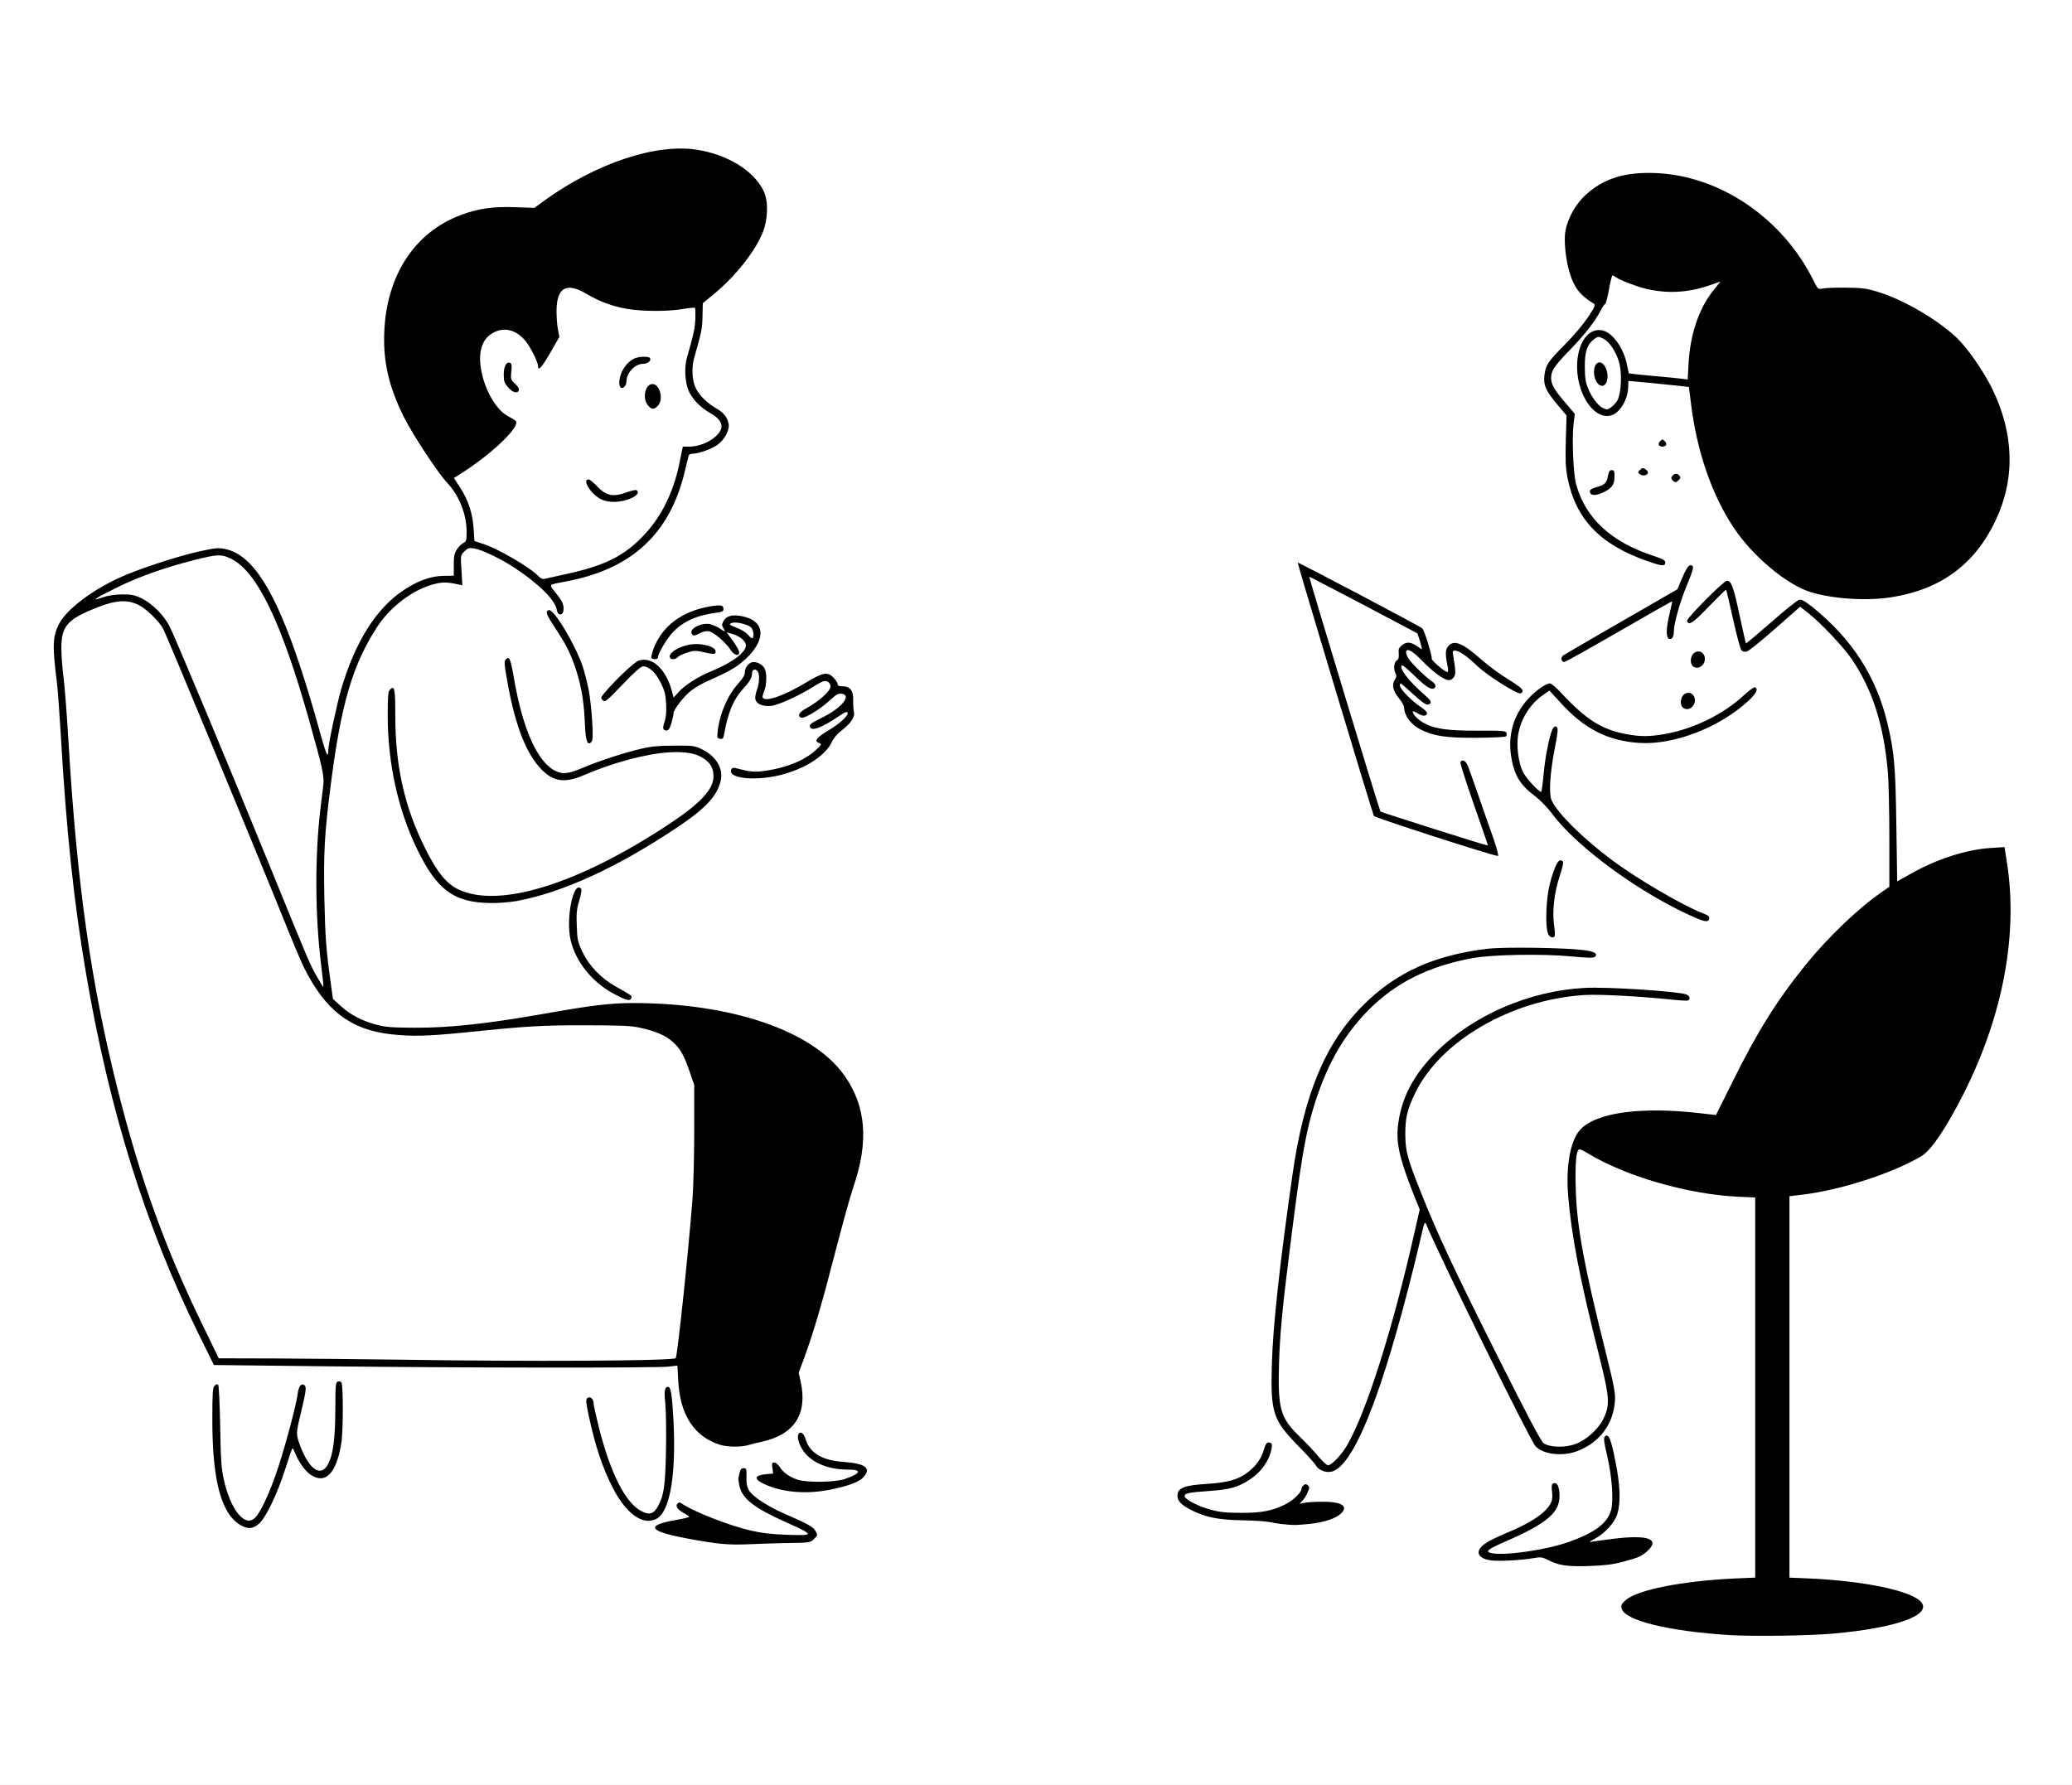 <?xml version="1.0" encoding="utf-8"?>
<!DOCTYPE svg PUBLIC "-//W3C//DTD SVG 1.0//EN" "http://www.w3.org/TR/2001/REC-SVG-20010904/DTD/svg10.dtd">
<svg version="1.0" xmlns="http://www.w3.org/2000/svg" width="1452px" height="1251px" viewBox="0 0 1452 1251" preserveAspectRatio="xMidYMid meet">
 <rect x="0" y="0" width="1452" height="1251" fill="#808080" stroke="none"/>
 <g fill="#000000">
  <path d="M1217 1149.4 c-35.5 -2 -61.6 -6.2 -74.7 -11.9 -7.5 -3.4 -9.3 -5.5 -9.3 -11.4 0 -4.5 0.4 -5.2 3.6 -7.9 8.6 -7.1 40.1 -13.2 76.2 -14.9 l14.2 -0.6 0 -130.2 0 -130.2 -12.7 -0.6 c-30.4 -1.5 -64.6 -10.4 -92.8 -24.2 -7.1 -3.5 -13.2 -6.1 -13.5 -5.8 -0.3 0.2 -0.5 8.4 -0.4 18.1 0 14.4 0.5 20.6 2.7 33.7 3.8 22.2 8.6 44 17.3 78.7 8.7 34.8 9.2 40.6 4.9 53.5 -1.8 5.1 -2.2 7.9 -1.6 8.7 0.6 0.7 2.4 7.9 4.1 16.2 4.9 24.4 4.1 42.4 -2.4 50.9 l-2.6 3.4 11.2 -0.5 c8.2 -0.4 12.4 -0.2 15.3 0.8 3.9 1.3 4 1.5 4.3 6.2 0.3 4.2 -0.1 5.3 -2.5 7.8 -3.9 4.1 -6.6 5.4 -18.5 8.5 -9.5 2.5 -11.8 2.8 -29.3 2.8 -18.5 0 -19.2 -0.1 -25.5 -2.7 -6.4 -2.7 -6.9 -2.7 -15.5 -1.7 -4.9 0.6 -13.9 0.9 -20 0.8 -14.2 -0.5 -16.5 -1.7 -16.5 -8.7 0 -7.3 2.7 -9.6 19.7 -16.7 13.7 -5.8 23 -11.3 27.6 -16.5 4.1 -4.4 4 -4.3 3.7 -11.9 -0.2 -5.9 0.6 -7.1 5.5 -7.1 5.3 0 6 1.1 6.4 10.4 0.7 17.1 -3.5 21 -40.9 38.4 -2.1 1 -1.3 1.1 4.5 0.6 25.3 -2.1 53.8 -12.1 61.9 -21.5 6.9 -8.1 7.2 -17.4 1.5 -42.1 l-2 -8.7 -4.6 2.9 c-7.1 4.5 -13.8 6.4 -23.3 6.4 -9.4 0.1 -16.2 -1.9 -19.7 -5.7 -2.4 -2.6 -54.6 -106.3 -66.1 -131.4 l-7.9 -17.3 -5.3 21.8 c-13.2 54.6 -29.5 104.6 -40.7 125.2 -8.2 15.2 -13.8 20 -23 20 -4.9 0 -11.3 -2.9 -11.3 -5 0 -0.6 -5.4 -6.7 -12 -13.5 -18.4 -18.9 -19.6 -22.7 -18.7 -60.9 0.7 -29.2 4.9 -68.8 14.3 -134.4 8.1 -57.2 23 -93 49.8 -119.8 22.9 -22.9 50.1 -35.2 87.6 -39.5 11.3 -1.3 60.6 -0.6 73.4 1 7.4 0.9 8.6 1.9 8.6 6.7 0 5.6 -0.9 5.8 -22.7 3.9 -63.7 -5.6 -106.1 5.9 -137.3 37.4 -18.3 18.5 -30.5 40.6 -39.5 71.6 -5 17.3 -8.3 37.2 -15.5 94.8 -9.2 72.3 -10.1 99.5 -4 113.5 1.2 2.5 5.5 7.8 10.8 13 4.8 4.8 10.6 11 12.9 13.7 l4.1 5 3.2 -3 c13.9 -13.2 36.2 -78.4 54.4 -159.4 l2.6 -11.4 -5.5 -14.2 c-6.7 -17.5 -8.3 -23.3 -9.1 -34.4 -1.2 -16.2 3.1 -33.2 12.3 -48 6.3 -10.2 22.2 -26 34.3 -34 18.6 -12.4 41.3 -21.8 62.8 -26.2 17.9 -3.6 45.9 -3.5 85.7 0.2 14.8 1.4 15.5 1.7 15.5 7.4 0 5.8 -0.7 6 -19 4.1 -23.7 -2.5 -49 -3.8 -57.5 -3.1 -41.5 3.5 -83.3 24.2 -105.7 52.3 -6.2 7.9 -13.9 22.6 -15.7 30.4 -1.6 6.6 -1.4 17.3 0.4 24.3 2.1 8.1 14.7 39.4 25.3 62.9 14.7 32.6 66.9 135.9 69.8 138 6.4 4.7 18.3 2.1 27.4 -6.1 6.1 -5.5 9.5 -11.1 11 -17.9 1 -4.7 0.7 -6.7 -4.9 -29 -14.8 -59.2 -21.1 -92.7 -22.6 -120.9 -1.2 -21.5 2.4 -39.3 9.4 -46.3 8.4 -8.5 27.9 -13.2 54.6 -13.2 10.6 0 30.5 1.4 37.2 2.5 l3.2 0.6 9.9 -20.3 c11.7 -24 19.2 -37.4 31.7 -56.3 20.9 -31.3 45.8 -58.5 70.2 -76.3 l9.2 -6.7 0 -31 c0.1 -17 -0.4 -36.4 -0.9 -43 -2.9 -33.2 -10.5 -57.3 -25.3 -79.5 -4.6 -7 -30.5 -34 -32.5 -34 -0.5 0 -5.4 3.9 -10.8 8.7 -24.3 21.3 -23 20.3 -28.3 20.3 -2.9 0 -5.3 -0.6 -6 -1.4 -0.6 -0.8 -2.9 -9.4 -5.1 -19.1 -2.1 -9.7 -4.1 -17.9 -4.3 -18.1 -0.2 -0.3 -4.5 3.8 -9.5 9.1 l-9.1 9.6 -4.8 -0.3 c-4.8 -0.3 -4.8 -0.3 -5.3 -4.3 -0.5 -3.8 -0.6 -3.6 -1.9 3.5 -2.3 13.4 -1.6 12.1 -6.9 11.8 l-4.7 -0.3 0.1 -10.6 0.1 -10.7 -11.6 6.8 c-53.2 30.8 -53.8 31.1 -58.3 30.8 l-4.3 -0.3 0 -4.9 0 -4.9 40.4 -23.2 40.3 -23.3 3.7 -8.4 3.7 -8.3 4.9 0 5 0 -0.1 5 c0 3.6 -1.4 8.2 -4.7 16 -7.5 17.9 -7.4 17.9 7.4 2.9 l13.3 -13.4 4.8 0 c3.8 0 5 0.4 6.2 2.3 0.8 1.2 3.1 10.1 5.1 19.7 2.1 9.6 3.8 17.6 4 17.8 0.1 0.1 6.9 -5.7 15.1 -12.8 8.4 -7.4 16.1 -13.4 17.6 -13.7 2.5 -0.5 2.1 -0.9 -5.4 -5.4 -11.4 -6.8 -17.6 -11.9 -26.8 -21.6 -23.5 -24.8 -38.9 -61.7 -44.1 -105.3 -0.7 -5.8 -1.3 -10.6 -1.4 -10.8 -0.2 -0.3 -30.2 -3.2 -33.6 -3.2 -2.4 0 -2.7 0.4 -3.1 5 -0.6 5.9 -4.3 13.5 -7.9 16.2 -6 4.5 -16.1 3.5 -22.3 -2.2 -7.4 -6.9 -11.6 -18.5 -11.6 -32.4 l0 -8 -4.5 4.4 c-2.4 2.4 -5.1 5.8 -6 7.7 -1.4 3 -1.4 3.5 0.1 6.5 0.9 1.8 4.8 6.9 8.6 11.3 6.8 7.8 6.9 8.1 6.4 12.5 -2.4 19.5 -1.7 35.9 2.1 48 1.5 5.1 1.7 5.3 2.2 2.6 0.5 -2.4 1.4 -3.1 5.2 -4.2 5.5 -1.6 7 -3.2 7.8 -8.2 0.6 -3.7 0.6 -3.7 5.6 -3.7 l5 0 0 7.6 c0 6.3 -0.4 8.1 -2 9.9 -3 3.4 -9.4 6 -14.8 6 l-4.8 0 2.2 3.9 c7.7 13.7 27.6 27.3 49.3 33.6 l5.6 1.6 0 5 c0 4.4 -0.2 4.9 -2.7 5.5 -3.1 0.8 -8.3 -0.4 -20.3 -4.9 -23.7 -9 -39.6 -23.1 -47.4 -42.3 -4.3 -10.5 -5.7 -21.1 -5.5 -40.8 l0.2 -17.9 -6.3 -7.6 c-3.5 -4.2 -7 -9.2 -7.8 -11.1 -1.9 -4.5 -1.2 -18.2 1.1 -22.7 0.9 -1.7 6.3 -7.8 12 -13.5 9.2 -9.1 18.8 -21.2 18.7 -23.5 -0.1 -0.4 -1.5 -1.7 -3.3 -2.8 -7.7 -4.8 -13.1 -17.7 -14.9 -35.6 -1.3 -13.2 -0.2 -20.6 4.7 -30.6 6.5 -13.1 20.5 -23 37.9 -26.8 11.7 -2.6 36.6 -1.7 49.6 1.8 30.2 8.1 56.3 26.1 75.4 52 5.6 7.6 11.4 17.2 13.4 22.2 l1.2 3 16.8 0.1 c15.2 0 17.5 0.3 25.7 2.7 17.9 5.4 42.3 19.6 55.8 32.5 12.9 12.3 28.3 38.9 33.2 57.2 3.3 12.3 4.6 28.6 3.5 41.9 -2.4 27.7 -16.3 54.3 -36.3 69.5 -13.7 10.3 -27.5 16.1 -45.7 19.1 -15.9 2.5 -47.3 1.4 -58.5 -2.1 -1 -0.4 1 1.7 4.5 4.6 26.3 21.7 42.9 47.7 50.5 79.3 4.9 20.3 5.7 28.9 6.2 69.5 0.3 21.1 0.8 38.2 1.2 38 0.3 -0.2 5.3 -2.7 11.1 -5.5 18.8 -9.4 37.8 -14.3 55 -14.3 l8.7 0 1.8 10.7 c2.3 14.6 3.1 43.8 1.6 59.9 -3.5 37 -13.7 71.4 -31.8 107.4 -12.2 24.3 -23 40.3 -29.8 44.3 -20.3 12 -55.7 23.5 -82.7 26.9 l-9.8 1.2 0 130.6 0 130.7 14.3 0.6 c37.8 1.8 69.2 8.2 77.4 15.9 3.1 2.9 3.2 10.9 0.3 13.8 -6.4 6.4 -29.3 12.1 -61 15 -12 1.1 -59.8 2 -71 1.4z m-86.4 -872.1 c1.4 -2.8 1.9 -6 1.9 -11.8 0 -7.1 -0.4 -8.9 -3.3 -14.7 -1.8 -3.7 -4.5 -7.7 -6 -8.8 l-2.7 -2.2 -2.6 3 c-2.8 3.1 -5.5 12.6 -4.6 16 0.3 1 0.5 0.6 0.6 -1.1 0.2 -5.3 1.7 -6.7 7.1 -6.7 6.8 0 8.5 2.6 8.5 12.8 0 8.6 -1.5 10.6 -7.7 10 -2.1 -0.2 -3.8 0 -3.8 0.4 0 0.4 1.6 2.6 3.6 4.8 4.2 4.6 6 4.3 9 -1.7z m49.8 -26.2 c0.8 -13.6 4.4 -28.1 9.4 -38.2 l3.8 -7.6 -4.1 1 c-2.2 0.6 -10.3 1.1 -18 1 -14.6 0 -22.3 -1.4 -34.2 -6.1 -5.9 -2.4 -5.5 -2.8 -7.3 7.6 -0.7 3.9 -1.7 7.2 -2.1 7.2 -0.7 0 -4.1 5.7 -6.7 11.1 -0.1 0.4 1.6 0.9 3.8 1.3 7.9 1.2 15.9 12.2 18.3 24.8 0.7 4.1 1.5 5.8 2.6 5.9 0.9 0 7.2 0.6 14.1 1.3 6.9 0.8 14.1 1.4 16.1 1.5 l3.6 0.1 0.7 -10.9z"/>
  <path d="M501 1084.9 c-12.5 -1.5 -34.5 -5.8 -39.7 -7.7 -4.2 -1.5 -4.8 -2.1 -5.1 -5 -0.3 -3 -0.6 -3.2 -3.9 -3.2 -5.4 0 -11.7 -3.5 -16.8 -9.3 -9.3 -10.6 -19.3 -34.6 -24.9 -59.8 -4.9 -21.8 -4.7 -23.9 2.3 -23.9 4.2 0 6.1 1.4 6.1 4.7 0 4.1 7.8 32.7 11.5 42.4 6.6 17 14.1 28.8 21 32.5 3.4 1.8 3.5 1.8 5 -0.1 2.6 -3.5 5.3 -11.9 6.4 -19.9 1.4 -10 1.4 -37.9 0 -52.3 -1.3 -13.1 -0.9 -14.3 5.2 -14.3 3.8 0 3.9 -0.1 3.9 -3.7 l0 -3.8 -82.2 0 c-45.3 0 -118.4 -0.4 -162.6 -0.9 l-80.3 -0.9 -10.9 -22.1 c-36.8 -74.6 -62.2 -155.8 -78.5 -251.1 -8.8 -51.2 -14 -100.7 -18 -170 -0.9 -14.8 -2 -30.6 -2.6 -35 -4.6 -36.8 -3.2 -45.1 9.5 -57.3 13.4 -12.9 32.2 -22.9 60.6 -32.2 30.1 -10 46.1 -12.7 56.3 -9.6 20.5 6.2 38.4 39.5 58.8 109.5 3.2 11.3 6.1 20.6 6.2 20.8 0.2 0.1 0.9 -2.7 1.6 -6.5 4.8 -26.8 13.5 -50.6 25.5 -69.9 12.7 -20.6 33 -34.6 52.4 -36 l7.2 -0.6 0 -7.2 c0 -7.9 2.3 -13 6.8 -15 6.1 -2.7 -1.1 -25.2 -11.6 -36.3 -6.3 -6.7 -24.2 -33.9 -30.1 -45.8 -6.3 -12.5 -10.5 -25.2 -12.7 -37.4 -2.4 -14 -1.5 -38.1 1.9 -51.1 8.9 -34 30.8 -55.7 63.6 -63 6.3 -1.4 12.6 -1.9 23.8 -1.9 l15.2 0 12.8 -8.6 c22.1 -14.7 46.5 -25.7 66.8 -29.9 11 -2.4 30.6 -3.1 40.3 -1.5 21.2 3.4 39.4 14.7 46.3 28.8 2.1 4.1 2.4 6.2 2.3 16.2 0 10.1 -0.3 12.3 -2.7 18.3 -5.4 13.7 -17.3 29.1 -32.6 42.2 -8.8 7.5 -9.1 7.9 -9.1 12.1 0 7.4 -2.1 19.5 -4.8 27.9 -3.1 9.9 -3.3 16.6 -0.5 22 2.4 4.6 8.9 10.8 15.5 14.6 5.3 3.1 7.8 7.7 7.8 14.5 0 6.5 -3.2 12.8 -8.4 16.3 -4.3 3 -13.2 6.1 -17.3 6.1 -1.3 0 -2.5 0.6 -2.7 1.3 -0.2 0.6 -1.5 6 -2.9 11.8 -9.6 39.6 -33.5 64.2 -72.1 73.9 -6.5 1.7 -12.9 3 -14.1 3 -3.6 0 -3.8 1.5 -0.9 5.7 2.3 3.4 2.5 4.6 2.2 11.3 -0.3 6.6 0 8 2.3 12 11.6 19.9 16.1 35.6 18 63.9 1.3 18.5 0.9 20.1 -5 20.1 -2.8 0 -4.3 -0.5 -4.9 -1.7 -0.5 -1 -1.2 -7.9 -1.5 -15.3 -0.7 -14.4 -2.9 -25.9 -7.2 -38 -3.6 -9.9 -6.1 -14.6 -13.4 -25.8 -5.1 -7.8 -6.1 -9.9 -6.1 -13.7 0 -3.5 0.4 -4.5 2 -5 1.8 -0.6 1.9 -0.8 0.4 -3 -2.4 -3.6 -14.7 -13.8 -24.3 -20.2 -9.3 -6.2 -23.8 -13.3 -26.9 -13.3 -4.2 0 -5.3 3.6 -4.6 14.7 l0.7 10.3 -4.4 0 c-2.4 0 -5.9 -0.4 -7.7 -0.9 -7.6 -2.2 -24 5.2 -35.7 16.1 -19.1 17.8 -33.2 50.7 -40.4 94.3 -7 42.1 -9.5 72.9 -8.8 107 0.6 24.8 1.3 34.2 4.8 58.8 l1.2 8.8 5.5 5 c6.7 6.1 14.9 10.4 25.1 13.1 17.5 4.6 56.4 1.9 111.1 -7.7 16.8 -2.9 33.7 -5.6 37.5 -6 12.4 -1.1 12.4 -1.2 7.1 -4.6 -20.1 -12.7 -29.8 -34.1 -26.7 -58.7 0.6 -4.8 1.3 -9.6 1.6 -10.8 0.6 -1.9 0.2 -1.9 -9.4 1.2 -17.2 5.7 -30.3 7.7 -46.5 7.2 -16 -0.5 -22.3 -2.2 -31.5 -8.5 -12.8 -8.8 -28 -39.2 -35.4 -70.8 -4.4 -18.4 -6 -33.2 -6 -54.7 -0.1 -22.4 0.1 -23.1 6.7 -22.6 l4.1 0.3 0.6 23 c1 37 6.6 60.6 21 89.4 10.8 21.5 18.6 28.9 34.4 32.1 25.5 5.3 77.9 -14.6 130.5 -49.5 16.3 -10.8 25.3 -18.9 29.1 -26 2 -3.8 2.1 -4.6 1 -7.4 -3.1 -7.4 -14.6 -11.9 -27.5 -10.7 -14.5 1.3 -38.2 8 -56 15.7 -7.8 3.4 -9.9 3.9 -16.5 3.9 -11.9 -0.1 -18.2 -3.9 -26.2 -16.3 -7.6 -11.7 -13 -28.1 -17.4 -53.2 -3.7 -20.9 -3.4 -22.9 4.1 -22.3 4.4 0.3 4.1 -0.5 7.5 18.8 5.5 31.6 16.4 54.7 28.3 60.4 3.5 1.6 3.6 1.6 13 -2.3 11.9 -5 28.5 -10.4 40.8 -13.3 7.6 -1.8 12.3 -2.2 26.3 -2.2 16.7 -0.1 17.1 0 22.7 2.7 6.6 3.2 11.5 8.6 12.4 13.6 0.7 3.3 0.8 3.4 1.6 1.2 0.7 -2.1 1.3 -2.2 6.1 -1.8 2.8 0.2 7.2 1 9.5 1.6 8.8 2.3 30.6 -3.8 41 -11.6 2.8 -2.1 3.2 -3 3.2 -6.9 0 -3.6 -0.3 -4.4 -1.9 -4.4 -2.1 0 -3.1 -1.9 -3.1 -5.6 0 -2.1 -0.5 -2.4 -3.5 -2.4 l-3.5 0 0 -4.9 0 -4.9 6.3 -3.6 c3.5 -1.9 8.3 -5.3 10.8 -7.6 l4.4 -4.1 -5.8 3.6 c-3.2 2 -10.2 5.8 -15.5 8.3 -7.9 3.8 -10.8 4.7 -16.4 5 -11.9 0.7 -14.8 -1 -14.8 -9.1 l0 -5.1 -3.1 3 c-5.1 4.9 -10 16.9 -12.4 30.7 l-0.6 3.8 -5.2 -0.3 -5.2 -0.3 0.1 -6 c0.2 -12.9 6.3 -29.3 13.8 -37.3 2.5 -2.7 4.6 -5.1 4.6 -5.4 0 -0.2 -2.8 0.9 -6.3 2.6 -3.5 1.7 -8.4 3.9 -11.1 5 -8 3.2 -16.5 9.5 -21.2 15.9 -2.4 3.2 -4.4 6.7 -4.4 7.6 0 1 -0.7 4.1 -1.5 6.9 l-1.6 5.2 -4.9 0 c-4.5 0 -5 -0.3 -5.6 -2.5 -0.3 -1.4 -0.4 -3.5 0 -4.8 2.7 -10.7 2.9 -12.6 1.7 -17.9 -1.5 -6.8 -5.8 -14.5 -9.5 -17.2 l-2.8 -2.1 -11.7 12.3 c-10.6 11.2 -11.9 12.2 -15.2 12.2 -4.5 0 -5.9 -1.5 -5.9 -6.1 0 -3.3 1.1 -4.9 10.3 -14.7 10.4 -11.2 16 -15.2 21.3 -15.2 2.8 0 3.2 -0.4 4.7 -5.4 3.8 -11.8 12.7 -21.5 25 -27.1 6.6 -3 19.9 -5.7 25.9 -5.3 4 0.3 4.3 0.5 4.6 3.6 0.3 3.1 0.5 3.2 4.7 3.2 8.1 0 14.7 2 18.2 5.5 3.1 3.1 3.3 3.8 3.3 9.9 0 6.6 -1 10 -4.3 14.9 -1.5 2.3 -1.6 2.7 -0.3 2.7 3 0 6.5 2.3 7.6 5 0.7 1.6 1 6.4 0.8 11.4 -0.2 4.7 0 8.6 0.5 8.6 1.7 0 14.4 -6.3 22.5 -11.2 7.5 -4.5 9.5 -5.3 14.9 -5.6 5.8 -0.4 6.4 -0.2 9.3 2.6 1.6 1.7 3 3.8 3 4.6 0 1.2 1 1.6 3.5 1.6 5.8 0 7.1 2.4 7.9 15 0.6 8.6 0.4 11.5 -0.8 13.7 -1.6 3.1 -5.6 7.1 -9.9 9.8 -1.5 1 -3.6 3.7 -4.6 6.1 -4.2 9.4 -16.6 17.8 -33.6 23 -7.8 2.3 -10.9 2.7 -22.5 2.8 -10.7 0.1 -14.3 -0.3 -17.2 -1.6 l-3.7 -1.7 -0.7 3.7 c-1.1 6.1 -5.3 13.3 -11.3 19.2 -10.4 10.3 -44.5 31.9 -71.3 45.1 -14.8 7.2 -14.8 7.3 -14.8 10.7 0 1.8 -1 6.5 -2.1 10.4 -4.8 15.6 -0.2 31.9 12.4 44.2 3.5 3.3 9.1 7.7 12.5 9.6 12.1 6.8 12.2 6.9 12.2 9.3 0 2.3 0.1 2.3 20.3 3.5 71.2 4.1 119.2 26.2 135.6 62.4 8.5 18.7 8.2 45.2 -0.9 71.8 -2.2 6.3 -7.7 26.4 -12.4 44.5 -9 34.9 -15.3 56.7 -21.2 72.8 l-3.5 9.7 1.2 9.3 c1.3 10.4 0.3 19.2 -2.9 25.8 l-1.9 3.8 3 0.3 c2.5 0.3 3.2 0.9 4.1 4.1 2.8 9.8 11.6 15.3 26.1 16.3 11.6 0.8 15.4 1.9 16.6 5.1 3.9 10.2 -3 15.8 -25 20.3 -18.7 3.8 -39.2 2.3 -52.4 -3.9 -5.3 -2.6 -5.6 -2.6 -4.4 -0.7 2.4 3.7 14.9 11.4 27 16.6 6.4 2.8 13.2 6 15 7 6 3.5 7.6 11.2 3.3 15.4 -2.6 2.7 -10.5 3.8 -24.6 3.5 -4.1 -0.1 -14.9 0.1 -24 0.4 -9.1 0.3 -19.9 0.1 -24 -0.4z m51 -13.1 c-15.1 -6.6 -25.6 -12.5 -30.4 -17.2 -4.6 -4.5 -5.5 -6 -6.6 -11 -1.1 -5.3 -0.8 -12.4 0.7 -16.2 0.3 -0.9 2.2 -1.4 5.4 -1.4 4.7 0 5 0.2 5.5 2.9 0.6 2.7 0.9 2.9 3.1 2 1.3 -0.5 3.8 -0.9 5.4 -0.9 2.7 0 2.9 -0.2 2.9 -4 l0 -4 4.8 0 c4.2 0.1 4.9 0.4 6.7 3.3 5.2 8.3 20.4 12.6 34 9.7 l6 -1.3 -8 -1.7 c-4.4 -0.9 -9.8 -2.5 -12 -3.7 -7.9 -4.2 -13.5 -12.3 -13.5 -19.7 l0 -3.5 -3.6 2.4 c-3.5 2.4 -15 6.5 -18.1 6.5 -0.8 0 -3.6 0.7 -6.4 1.6 -3.6 1.2 -7.6 1.5 -15.2 1.2 -9.2 -0.3 -11 -0.7 -16.9 -3.6 -7.6 -3.7 -14.3 -10.5 -18.3 -18.5 l-2.6 -5.2 0.6 12.5 c0.5 11.6 -0.6 35.6 -2.1 44.3 l-0.7 3.7 4.1 0 c2.2 0 4.4 0.5 4.7 1 2.2 3.5 34.4 15.9 49 18.9 12.9 2.6 14.1 2.8 19.5 2.9 4.1 0.1 4.3 0 2 -1z m-79.8 -11.2 c-0.5 -0.6 -1.1 -1.7 -1.3 -2.4 -0.2 -0.7 -0.9 0 -1.5 1.6 -1 2.7 -1 2.8 1.3 2.4 1.6 -0.3 2.1 -0.8 1.5 -1.6z m-17.5 -110.5 c8.4 -0.4 15.5 -1 15.8 -1.2 1.2 -1.3 8.5 -69.6 11.7 -110.4 0.7 -8.8 1.3 -29.3 1.3 -45.5 l0 -29.5 -2.9 -8.5 c-4.2 -12.3 -6.9 -17.2 -12.2 -21.8 -5.1 -4.6 -12.2 -7.6 -23.4 -10 -5.8 -1.2 -13.7 -1.6 -34.5 -1.6 -27.5 -0.1 -40 0.7 -81.5 5 -56.1 5.7 -80.9 1.4 -99.9 -17.7 -11.7 -11.7 -18.2 -23.6 -33 -60.8 -17.7 -44 -81.5 -198 -84.8 -204.5 -2.6 -4.9 -11.5 -13.7 -16.7 -16.3 -7 -3.6 -11.4 -3.3 -23.9 1.6 -24.2 9.5 -27 14.7 -23.2 42.6 0.8 6.1 2.4 26.5 3.5 45.5 5.9 99.2 15.7 168.8 34.2 242.5 15.6 62.4 33.6 112.6 59.6 165.8 l11.5 23.7 39.6 0.1 c21.8 0.1 59.6 0.5 84.1 0.8 62.9 1 156.7 1.1 174.7 0.2z m-234.8 -290.7 c-2.5 -27.7 -1.1 -77.7 3 -106.8 0.9 -6.1 0.6 -7.8 -3 -21.8 -22 -84.3 -41.6 -127.8 -62 -136.7 l-4.6 -2.1 -11.9 2.9 c-14.7 3.6 -28.7 8 -42.4 13.4 l-10.5 4.1 5.2 1.2 c11.8 2.7 22 10.7 28 22.1 3.4 6.4 43.3 101.9 71 169.8 9.6 23.7 19.8 48.5 22.5 55.3 2.8 6.8 5.2 12.1 5.5 11.9 0.2 -0.3 -0.1 -6.3 -0.8 -13.3z m260.6 -184 c3.6 -2.5 10.4 -6.1 15.1 -8 7.1 -2.9 10.9 -4.8 14.3 -7 0.2 -0.2 -0.7 -1.8 -2 -3.6 l-2.4 -3.3 -0.5 4 -0.5 4 -5 -0.1 c-2.7 -0.1 -6.6 -0.6 -8.5 -1.1 -3.8 -1 -10 0.5 -13.1 3.3 -1.1 1 -3.2 1.4 -6.5 1.2 -4.2 -0.3 -4.9 -0.6 -5.4 -2.8 -0.5 -2.1 -0.7 -2.2 -1.3 -0.7 -0.4 1.2 0.5 3.2 2.8 6.3 1.9 2.4 4 6.3 4.6 8.4 0.7 2.2 1.3 4 1.5 4 0.2 0 3.3 -2.1 6.9 -4.6z m-2 -26.4 c2.7 -0.5 3 -0.9 2.7 -4 -0.2 -1.9 -0.6 -3.7 -0.8 -3.9 -0.6 -0.6 -7 5.6 -9.6 9.2 l-2.1 2.9 3.4 -1.8 c1.9 -0.9 4.8 -2 6.4 -2.4z m22.5 0.6 c0 -1.4 -5.4 -3.6 -7.3 -3 -2 0.7 -1.8 0.9 1.8 2 4.5 1.4 5.5 1.6 5.5 1z m2 -15.6 c0 -0.5 -1.2 -1 -2.7 -0.9 -2.5 0 -2.6 0.1 -0.8 0.9 2.7 1.2 3.5 1.2 3.5 0z m-105.5 -35.6 c23.1 -5 35.4 -11.3 49 -24.9 13.9 -14 22.2 -30.1 26.7 -52.2 l2.3 -11.3 4.7 0 c6.4 0 14.7 -3.3 18.6 -7.3 4.2 -4.3 3.6 -5.9 -3.7 -10 -7.1 -4 -12.7 -9.7 -15.5 -15.6 -1.8 -3.9 -2.1 -6.4 -2.1 -16.6 0.1 -10.4 0.5 -13.1 2.8 -20 1.6 -4.4 3.1 -11.1 3.4 -14.9 0.6 -6.6 0.5 -6.9 -1.3 -6.1 -3.4 1.4 -33.7 1.8 -42.6 0.6 -11.2 -1.7 -21.7 -5.3 -31 -10.7 -4.3 -2.5 -8.5 -4.4 -9.4 -4.2 -0.9 0.2 -2.6 1.6 -3.8 3.1 -2.4 3.2 -2.8 11.6 -1.2 23.8 l0.8 6.5 -6.7 11.7 c-6.5 11.4 -6.8 11.7 -10.1 11.7 -2.4 0 -3.6 -0.5 -4 -1.7 -3.8 -12.2 -10.3 -21.6 -17 -24.8 -3.4 -1.6 -3.8 -1.6 -7.6 0.1 -10.8 4.8 -12.8 16.9 -5.8 33.8 4 9.5 9.4 16.3 15.5 19.6 4.5 2.4 5 3.1 5.3 6.5 0.2 2.1 -0.2 5 -0.8 6.6 -1.8 4.3 -16.2 17.6 -28.6 26.3 -6 4.3 -10.8 8.2 -10.6 8.8 0.1 0.5 1.3 2.6 2.7 4.8 3.9 6.1 6.7 15.8 7.4 25.4 l0.6 8.8 5.5 1.8 c3 0.9 8.7 3.3 12.6 5.3 7.7 3.9 24.3 14.7 26.4 17.1 0.7 0.9 2.2 1.4 3.4 1.1 1.1 -0.2 7.5 -1.6 14.1 -3.1z"/>
  <path d="M418.2 352.9 c-5.2 -2.6 -11.2 -10.1 -11.2 -14 0 -5 0.9 -5.9 5.6 -5.9 3.9 0 4.8 0.5 8.9 4.9 2.5 2.7 5.7 5.2 7 5.5 1.4 0.4 4.7 -0.3 7.9 -1.5 3.1 -1.1 7.2 -1.9 9.3 -1.7 3.8 0.3 3.8 0.3 4.1 5.1 l0.3 4.8 -4.8 2.1 c-3.4 1.6 -7.4 2.3 -13.8 2.5 -7.7 0.4 -9.6 0.1 -13.3 -1.8z"/>
  <path d="M451.5 287.5 c-2.2 -2.1 -2.5 -3.3 -2.5 -9.7 0 -9.7 1.4 -11.8 7.8 -11.8 2.6 0 5.2 0.4 5.8 0.8 2.3 1.5 3.4 5.3 3.4 11.7 0 5.7 -0.3 6.9 -2.5 9 -1.6 1.7 -3.5 2.5 -6 2.5 -2.5 0 -4.4 -0.8 -6 -2.5z"/>
  <path d="M353.1 274.5 c-2.9 -3.4 -3.1 -4 -3.1 -11.8 0 -10.4 0.9 -12 7 -11.5 l4.5 0.3 0.1 6.4 c0 5.7 0.3 6.6 2.8 8.6 2.4 1.9 2.7 2.8 2.4 6.6 l-0.3 4.4 -5.1 0.3 c-4.8 0.3 -5.3 0.1 -8.3 -3.3z"/>
  <path d="M431.7 274.3 c-1.4 -1.4 -0.6 -12.9 1.2 -16.8 2 -4.4 6.9 -9.2 10.5 -10.1 1.2 -0.3 5.1 -0.4 8.6 -0.2 l6.5 0.3 0.3 3.8 c0.4 4.8 -1.1 6.7 -5.3 6.7 -5.5 0 -11.5 6.4 -11.5 12.3 0 1.2 -0.5 2.8 -1.2 3.5 -1.3 1.3 -8 1.7 -9.1 0.5z"/>
  <path d="M166.5 1072.4 c-10.1 -5.2 -16.5 -19.5 -19.6 -44 -1.7 -13.5 -1.6 -57.9 0.2 -60 0.8 -1 2.6 -1.4 5.3 -1.2 l4.1 0.3 0.6 28.5 c0.6 23.2 1.1 30.2 2.7 37.8 2.5 11.1 7.5 22.4 11.5 25.8 2.8 2.4 3 2.4 4.9 0.8 3.4 -3.1 10.5 -18.9 15.7 -34.8 5.3 -16.1 12.4 -42.9 13.6 -51.2 1 -6.3 1.9 -7.4 6.5 -7.4 7.1 0 7.4 3.1 2.1 25.5 l-2.9 12 2.3 6.1 c3.2 8.4 8.4 16.4 10.7 16.4 1.2 0 4.6 -7.2 5.9 -12.7 0.7 -2.6 1.5 -14.7 1.8 -26.8 l0.6 -22 5 0 5 0 0.7 10 c0.9 10.8 0.2 30.3 -1.3 40 -1.4 9.5 -4 16.4 -7.4 20.1 -3 3.2 -3.6 3.4 -9.7 3.4 -7.8 0 -11.7 -2.2 -16.4 -9.1 l-3.1 -4.6 -3.7 11.5 c-4.9 14.9 -12.6 30.1 -17.1 34.1 -3.1 2.7 -4.3 3.1 -9.3 3.1 -3.2 0 -7 -0.7 -8.7 -1.6z"/>
  <path d="M896.5 1071.3 c-2.2 -0.2 -6.2 -0.8 -9 -1.3 -2.7 -0.6 -11.7 -1.2 -20 -1.4 -17.1 -0.5 -26.8 -2.5 -36.7 -7.8 -7.7 -4.1 -9 -6.1 -8.6 -13.5 0.3 -5.6 0.4 -5.9 4.1 -7.7 2.7 -1.3 7.4 -2 16.5 -2.6 14.4 -0.9 22 -3 28.6 -8.1 5.9 -4.6 9.4 -9.5 11.2 -15.6 l1.5 -5.3 4.9 0 c4.1 0 5 0.3 5.5 2.1 1.8 5.4 -3.5 19.7 -9.2 25.1 -8.4 8 -21.5 12.7 -36 12.9 -4.3 0.1 -8.9 0.4 -10.3 0.8 -2.2 0.6 -2 0.9 2.7 2.9 25.3 10.8 59.9 5 67.4 -11.3 1.2 -2.5 2.1 -3.1 5.2 -3.3 5.5 -0.5 7.1 1.2 6.4 6.9 l-0.6 4.7 9.7 0.4 c5.3 0.3 10.9 1.1 12.5 1.8 2.4 1.2 2.7 1.9 2.7 6 0 3.6 -0.5 5.2 -2.4 6.9 -6.4 6 -26.3 9.2 -46.1 7.4z"/>
  <path d="M1081.8 657.3 c-0.7 -1.7 -1.2 -8.5 -1.2 -16.8 0 -14.8 2.1 -26.4 6.4 -36.2 l1.9 -4.4 4.8 0.3 c4.6 0.3 4.8 0.4 5.1 3.7 0.2 1.9 -1 7.6 -2.8 13 -3.7 11.7 -4.8 21 -3.6 31.7 1.2 10.6 0.8 11.4 -4.9 11.4 -4 0 -4.7 -0.3 -5.7 -2.7z"/>
  <path d="M1183.9 645.7 c-37 -16.3 -81.4 -48.6 -99.1 -72.1 -3.6 -4.8 -8.7 -10.1 -12.7 -13.1 -11 -8.3 -15.4 -16.9 -16.7 -32.6 l-0.7 -7.8 -21.6 0.1 c-19 0.1 -22.5 -0.1 -29.3 -2 -4.2 -1.1 -9.4 -3 -11.5 -4 -6.6 -3.5 -11.3 -9.8 -11.3 -15.3 0 -1.2 -1.7 -4.1 -3.7 -6.7 l-3.8 -4.5 0.3 -13.1 c0.2 -9.7 0.6 -13.4 1.7 -14.6 0.8 -0.9 1.5 -3.3 1.5 -5.3 0 -4.7 3.6 -7.7 9.4 -7.7 3.7 0 0.9 -1.7 -28.9 -17.4 -18.1 -9.6 -33.1 -17.3 -33.3 -17.1 -0.4 0.4 44.6 150.3 45.8 152.4 0.6 1.2 66 22.5 66.6 21.8 0.1 -0.1 -3.6 -11 -8.3 -24.2 -6.2 -17.8 -8.3 -25 -8.1 -28 0.3 -4 0.3 -4 4.7 -4.3 2.4 -0.2 4.8 0.1 5.2 0.5 1.5 1.5 23.9 66.6 23.9 69.5 0 2.6 -0.2 2.8 -4.2 2.7 -5.5 0 -88.9 -26 -90 -28 -1.8 -3.2 -53.8 -178 -53.8 -180.8 0 -6.1 3.4 -4.8 49.5 19.5 23.7 12.4 43.6 23.1 44.3 23.8 0.7 0.7 2.7 6.2 4.5 12.4 4 13.6 5.7 16 5.7 8 0 -8.1 2 -10.3 9.7 -10.3 7.1 0.1 10.3 1.8 21.9 12.2 4.5 3.9 12.7 10 18.3 13.4 8.5 5.2 10.1 6.6 10.1 8.7 l0 2.5 2.3 -2 c4.5 -4.2 9.1 -6.3 13.9 -6.3 4.4 0 4.9 0.3 10.5 6.3 18.4 19.8 30.2 27 48.9 29.7 21.3 3.1 53.7 -9.3 73.9 -28.2 4.2 -3.9 7.1 -5.8 8.8 -5.8 4.8 0 5.7 0.9 5.7 6 0 4.6 -0.3 5 -5.9 10.3 -15.3 14.1 -36.9 24.6 -58.6 28.4 -10.8 1.8 -29.8 1.3 -39 -1.2 -14.6 -4 -27.8 -12.4 -38.6 -24.6 -3.4 -3.8 -6.7 -6.9 -7.2 -6.9 -2.1 0 -11.4 10.7 -14 16.1 -6.5 13.2 -4.8 28.6 4.1 38.9 2.6 3 3.1 3.2 3.2 1.5 0.2 -10.4 5.1 -36.6 7.3 -39.3 0.6 -0.8 2.6 -1.2 5.1 -1 4 0.3 4.1 0.4 4.4 4.5 0.2 2.4 -0.6 8.6 -1.8 13.9 -1.1 5.3 -2.5 14.3 -3.1 20 -1.3 12.5 -0.9 13.3 9 25 12 14.1 32.9 30.9 56.6 45.7 13.3 8.2 33.6 19.1 41.3 22 l4.3 1.6 -0.3 4.8 -0.3 4.8 -4.5 0.3 c-3.3 0.2 -6.5 -0.6 -12.1 -3.1z m-126 -142.6 c1.1 -3.2 3.2 -7.5 4.6 -9.5 3 -4.5 3.1 -4.6 0.3 -4.6 -3.6 0 -23.6 -12.5 -30.3 -18.9 -10.8 -10.3 -10.1 -10.1 -9.7 -1.5 0.5 9.9 -0.9 11.8 -8.5 11.2 -5.3 -0.5 -5.3 -0.5 -5.3 2.5 0 2 -0.6 3 -1.9 3.4 -1.6 0.4 -1.8 1.2 -1.3 5 0.4 3.4 0.1 4.9 -1 5.7 -0.8 0.6 -1.7 2.8 -2 4.9 l-0.4 3.8 5 1.4 c7.8 2.1 8.7 2.2 29.2 2.4 l19.1 0.1 2.2 -5.9z"/>
  <path d="M1176.2 498.8 c-0.7 -0.7 -1.2 -3.9 -1.2 -7.4 0 -5.4 0.3 -6.5 2.2 -7.8 3.2 -2.3 9.4 -2 11.8 0.4 2.5 2.5 2.7 10.5 0.4 13.8 -1.2 1.8 -2.5 2.2 -6.8 2.2 -2.8 0 -5.7 -0.5 -6.4 -1.2z"/>
  <path d="M1183.2 469.8 c-0.7 -0.7 -1.2 -3.9 -1.2 -7.4 0 -5.4 0.3 -6.5 2.2 -7.8 3.2 -2.3 9.4 -2 11.8 0.4 2.5 2.5 2.7 10.5 0.4 13.8 -1.2 1.8 -2.5 2.2 -6.8 2.2 -2.8 0 -5.7 -0.5 -6.4 -1.2z"/>
  <path d="M1169.2 339.8 c-0.7 -0.7 -1.2 -2.8 -1.2 -4.8 0 -4.7 1.5 -6 6.5 -6 2.3 0 4.6 0.5 5.3 1.2 1.7 1.7 1.5 7.4 -0.4 9.2 -1.8 1.9 -8.5 2.1 -10.2 0.4z"/>
  <path d="M1146.8 335.9 c-2.1 -1.2 -2.5 -7.8 -0.6 -9.7 0.7 -0.7 3 -1.2 5.3 -1.2 5.1 0 6.5 1.3 6.5 6.2 0 2.7 -0.5 4 -1.9 4.8 -2.5 1.3 -7.1 1.2 -9.3 -0.1z"/>
  <path d="M1159.7 315.4 c-1.2 -1.2 -0.8 -7.9 0.5 -9.2 1.7 -1.7 8.3 -1.5 9.7 0.2 0.7 0.8 1.1 3.2 0.9 5.3 l-0.3 3.8 -5 0.3 c-2.8 0.2 -5.4 0 -5.8 -0.4z"/>
 </g>
 <g fill="#ffffff">
  <path d="M0 625.5 l0 -625.5 726 0 726 0 0 625.5 0 625.5 -726 0 -726 0 0 -625.5z m1285 519.4 c44.5 -4 69.6 -13.2 61 -22.4 -7.2 -7.7 -39.4 -14.4 -77.7 -16.2 l-14.3 -0.6 0 -133.7 0 -133.6 9.8 -1.2 c27 -3.4 62.4 -14.9 82.7 -26.9 6.8 -4 17.6 -20 29.8 -44.3 27.4 -54.4 38 -111.4 30.1 -161.4 l-1.7 -10.9 -9.6 0.6 c-17.1 1.1 -37.8 7.7 -56.1 18.1 l-9.5 5.3 -0.6 -39.6 c-0.6 -42 -1.5 -51.5 -6.4 -71.8 -7.8 -32.3 -24.8 -58.6 -52.2 -80.7 -5.6 -4.4 -7.8 -5.7 -9.5 -5.2 -1.3 0.3 -10.1 7.3 -19.6 15.7 -9.5 8.3 -17.5 15 -17.7 14.8 -0.2 -0.2 -2.2 -9.2 -4.5 -19.9 -4.3 -20.1 -5.8 -24 -8.8 -24 -2.3 0 -28.5 26.5 -28 28.2 1.2 3.5 4.3 1.4 15.4 -10.2 6.4 -6.6 11.8 -11.9 12 -11.7 0.2 0.2 2.4 9.5 4.9 20.7 2.5 11.2 5.1 21.1 5.9 21.8 0.9 0.9 2.3 1.2 3.8 0.8 1.2 -0.3 10.2 -7.5 19.8 -16 l17.5 -15.4 5.7 4.5 c8.8 6.9 24.8 23.9 30.5 32.3 14.7 21.8 22.4 46.2 25.3 79.5 0.5 6.6 1 27.3 1 46 l0 34 -5.7 4 c-16.5 11.4 -37.6 31.7 -53.2 51 -20.1 24.9 -33.7 46.8 -50.9 81.5 l-11.7 23.5 -9.5 -1.1 c-41.5 -5 -73.4 -1 -85.1 10.8 -7.3 7.3 -10.7 25.3 -9 46.8 2.3 28 8.3 59.1 22.3 114.5 6.8 27.3 7.1 32.3 2.3 42.1 -3.4 7 -11.9 14.7 -19.3 17.4 -7.3 2.8 -18.3 2.5 -22.5 -0.5 -1.9 -1.4 -10.9 -18.5 -32 -60.5 -31.2 -62.2 -42 -85.3 -54.1 -115.6 -9.3 -23.4 -10.7 -28.5 -10.8 -40 -0.1 -11.6 1.3 -17.7 6.8 -29.1 17.5 -36.6 67.3 -65.6 118.3 -68.9 9.8 -0.7 38.2 0.8 59.6 3 6.6 0.7 12.6 1.1 13.3 0.8 2 -0.7 1.4 -3.2 -1 -4.2 -5.5 -2.2 -55.5 -5.5 -71.3 -4.6 -38.7 2 -78.1 19.1 -104.1 45 -15.4 15.5 -23.6 30.6 -26.4 48.9 -2.1 13.8 0.3 24.8 11 51.8 l3.9 9.6 -3.4 14.9 c-15.3 68.2 -34 127.2 -47.6 150.5 -3.9 6.7 -10.8 13.9 -13.3 13.9 -0.8 0 -3.8 -2.8 -6.7 -6.2 -2.9 -3.5 -9 -10 -13.6 -14.4 -13.2 -12.9 -14.9 -19.2 -14 -50.9 0.6 -20.8 2.5 -40 7.7 -81.2 7.2 -57.6 10.5 -77.5 15.5 -94.8 9 -31 21.2 -53.1 39.5 -71.6 19.1 -19.2 42.3 -30.8 73 -36.4 13.6 -2.5 48.9 -3.1 69 -1.2 11.7 1.1 15.8 1.2 16.7 0.3 2.3 -2.1 -0.4 -3.8 -7.8 -4.7 -13.3 -1.7 -55.5 -2.3 -66.9 -1 -37.5 4.3 -64.7 16.6 -87.6 39.5 -26.8 26.8 -41.7 62.6 -49.8 119.8 -8.9 62.3 -13.5 104.7 -14.3 131.3 -1 34.5 0.6 39.5 18 57.4 6.3 6.4 11.9 12.6 12.6 13.8 1.7 3.4 6.7 5.6 10.8 4.8 12.3 -2.3 27.6 -34.4 44.8 -94.1 6.2 -21.2 13.8 -50.9 18.6 -71.9 2 -8.7 2.4 -9.6 3.3 -7.5 9.5 22.9 72.6 151 76.5 155.4 5 5.9 18.8 7.6 29.2 3.7 15.7 -5.9 25.4 -18.7 26.6 -35.1 0.4 -5.7 -0.5 -10.3 -7 -36.5 -14.4 -57.3 -19.6 -85.4 -20.4 -110.6 -0.6 -16.5 0 -26.1 1.6 -28.8 0.7 -1.1 2.1 -0.6 6.9 2.3 26.3 16 69.9 28.6 104.5 30.3 l12.7 0.6 0 133.2 0 133.2 -14.2 0.6 c-36.7 1.7 -68.1 7.9 -76.5 15.1 -3 2.7 -3.5 3.6 -2.9 5.9 2.1 8.5 32.7 16 76.1 18.7 16.4 1 56 0.4 72.5 -1.1z m-147.7 -50.3 c11.5 -3.1 13.1 -3.8 17.5 -7.9 8.5 -8.1 -0.1 -11.1 -23.6 -8.3 -7.3 0.9 -14.5 1.9 -16 2.2 -1.8 0.4 -1.3 -0.2 1.8 -1.8 7.4 -3.8 14.6 -11.6 16.4 -17.8 2.5 -8.3 2 -20.4 -1.5 -37.5 -2.9 -14.5 -4.5 -18.5 -6.8 -17.1 -1.6 1 -1.4 2.8 1.4 15.1 3.2 13.6 4.3 30.5 2.5 36.9 -2.6 9.3 -11.5 15.9 -30.2 22.5 -15.6 5.4 -43.6 9.5 -53.2 7.7 -5.2 -1 -3.6 -2.5 8.2 -7.7 31.4 -13.6 40.1 -21.3 39 -34.6 -0.5 -5.5 -1.9 -7.6 -4.5 -6.6 -0.9 0.4 -1.1 1.9 -0.7 5.7 0.5 3.8 0.2 6.1 -0.9 8.2 -3.5 6.8 -14.3 14 -31.2 20.9 -4.9 2 -11.1 5 -13.8 6.7 -8.4 5.4 -7.1 10.9 3 12.4 5.4 0.8 22.3 -0.1 30.1 -1.6 4.6 -0.8 5.9 -0.7 9.3 1 8.1 4.2 13.6 5 28.9 4.6 11.4 -0.4 16.6 -1 24.3 -3z m-587.8 -13.1 c18 -0.2 18.4 -0.3 21.1 -3 2.3 -2.3 2.4 -2.7 1 -5.3 -1.5 -3 -5.9 -5.4 -21.2 -12 -11.7 -5 -22.8 -12.2 -25.4 -16.4 -1.4 -2.3 -2 -4.9 -1.9 -8.3 0.1 -7.3 0.1 -7.5 -2.1 -7.5 -1.3 0 -2.2 0.9 -2.6 2.8 -0.3 1.5 -0.7 3.2 -0.9 3.8 -0.2 0.6 0.1 3.1 0.6 5.6 2 9.1 9.9 15.4 32.3 25.5 20.5 9.2 20.6 9.6 1.6 9 -11.5 -0.4 -18.2 -1.2 -26 -3 -15.5 -3.6 -40.5 -13.5 -48.2 -18.9 -1.4 -1 -2 -1 -3 0 -1.7 1.7 -0.1 4.2 4.5 6.7 2 1.1 3.7 2.3 3.7 2.6 0 0.3 -4.2 1.3 -9.4 2.2 -22 3.9 -19.1 8 9.2 13.2 20.8 3.8 27.5 4.4 42.2 3.8 7.4 -0.3 18.5 -0.7 24.5 -0.8z m-368 -13.6 c5 -4.4 12.9 -21.1 18.5 -38.6 2.5 -7.9 4.7 -14.3 5 -14.3 0.3 0 1.3 2 2.3 4.5 2.6 6.1 7.1 12.2 11 14.5 10 6.2 17.4 -1.6 20.8 -22 1.5 -8.5 1.5 -41.8 0.1 -43.2 -0.6 -0.6 -1.8 -0.8 -2.6 -0.5 -1.4 0.6 -1.6 3.3 -1.6 19.4 -0.1 20.5 -1.5 31.4 -4.9 38.1 -5 9.9 -13.2 4.7 -19.7 -12.4 -3 -8 -3 -8.8 0.1 -21.6 4 -16.8 4.4 -19.6 2.9 -20.9 -2.2 -1.8 -4.1 0.5 -4.8 6 -1 7.9 -8.3 35.2 -13.7 51.7 -5.5 16.8 -12.3 31.6 -16.3 35.3 -7.1 6.7 -17.1 -5.8 -21.8 -27.1 -1.7 -7.7 -2.1 -14.1 -2.5 -37.3 -0.3 -15.4 -0.9 -28.4 -1.4 -29 -0.6 -0.6 -1.5 -0.3 -2.5 0.7 -1.3 1.3 -1.6 4.9 -1.6 22.9 -0.1 44.2 6.4 67.9 20.7 75.3 4.6 2.4 8 2 12 -1.5z m736.8 0.1 c9.8 -1.1 17.8 -3.8 21.3 -7.1 5.6 -5.2 0.8 -8.4 -12.6 -8.4 -4.7 0 -10.2 0.3 -12.4 0.7 l-3.9 0.7 2.1 -2.2 c1.2 -1.2 2.8 -3.9 3.6 -5.9 1.4 -3.2 1.4 -3.7 0.1 -4.8 -1.2 -1 -1.8 -1 -3 0 -0.8 0.7 -1.5 1.8 -1.5 2.6 0 2.4 -5.8 8 -11.2 10.7 -9.2 4.6 -16.9 6.1 -31.3 6 -9.9 0 -14.9 -0.5 -20.9 -2.2 -8.8 -2.3 -17.9 -7 -18.4 -9.3 -0.4 -2.1 2.4 -2.8 16.8 -3.8 15 -1 20.9 -2.7 29.2 -8.3 7 -4.7 12 -11.3 14.2 -18.6 1.5 -5.3 1.2 -7.1 -1.4 -7.1 -1.4 0 -2.3 1.4 -3.4 5.3 -1.8 6.1 -5.3 11 -11.2 15.6 -6.6 5.1 -14.2 7.2 -28.6 8.1 -15 0.9 -20.1 2.7 -20.6 7.3 -0.5 4.1 1.8 6.9 8.6 10.5 10.2 5.5 19.7 7.4 36.2 7.7 8 0.1 17 0.7 20 1.3 5.3 1.1 10 1.7 16.5 2 1.7 0.1 6.9 -0.3 11.8 -0.8z m-458.3 -3.5 c9.5 -4.9 14 -31 11.9 -69.9 -1 -17.8 -1.8 -22.6 -3.8 -22.6 -2.3 0 -2.8 2.9 -1.9 11.5 0.5 5 0.8 19.8 0.5 33 -0.5 25.4 -1.4 31.6 -5.9 39.7 -2.9 5 -5.9 5.8 -11.5 2.8 -11 -5.8 -21.3 -26.1 -29.4 -57.7 -2.1 -8.4 -3.9 -16.4 -3.9 -17.7 0 -3.2 -2.5 -5.3 -4.4 -3.7 -1.2 1 -1 2.8 0.9 12 4.6 21.5 9.7 36.8 17 51 9.4 18.2 21.1 26.5 30.5 21.6z m122.1 -20.5 c13.1 -2.7 20.3 -5.5 23.3 -9 5.2 -6.2 0.9 -9.3 -14.3 -10.4 -15 -1 -23.8 -6.3 -26.7 -16.3 -1.1 -4 -4 -5.6 -5 -2.8 -1.1 2.8 1.5 9.4 5.3 13.6 6.3 7 17 10.9 29.7 10.9 9.9 0 8.9 2.7 -2.4 6.6 -6.5 2.3 -25.9 2.6 -32.6 0.6 -5.5 -1.6 -10.5 -5.1 -12.9 -8.9 -1.1 -1.8 -2.8 -3.2 -3.9 -3.3 -1.6 0 -1.8 0.6 -1.3 3.9 l0.5 3.9 -5 0.4 c-8.5 0.9 -8.8 3.5 -0.9 7.1 12.9 5.8 29.4 7.1 46.2 3.7z m-58.1 -31.1 c1.9 -0.6 6.4 -1.7 9.8 -2.4 23 -5.1 32.2 -19.4 27.3 -42.2 l-1.4 -6.2 4.2 -11.3 c6.4 -17.6 12.5 -38.4 21.7 -74.3 4.7 -18.1 10.2 -38.2 12.4 -44.5 11 -32.1 8.9 -56.9 -6.4 -78.4 -22.4 -31.4 -79.2 -50.7 -148.6 -50.6 -15.9 0.1 -28.6 1.6 -64 7.9 -38.4 6.7 -64.3 9.5 -88.5 9.4 -15.8 -0.1 -20.3 -0.4 -26.6 -2.1 -10.3 -2.7 -18.4 -7 -25.1 -13.1 l-5.5 -5 -1.2 -8.8 c-3.6 -25.4 -4.2 -34.1 -4.8 -61.8 -0.6 -32.5 0.1 -44.9 4.3 -78 7.3 -58.1 15.6 -86.1 33.1 -112.7 9.1 -13.8 25 -25.7 39.4 -29.4 5.9 -1.5 9 -1.5 16.6 0.1 l3.3 0.7 -0.6 -10.5 c-0.7 -10.5 -0.7 -10.5 2 -13.2 2.4 -2.4 3.2 -2.7 6.9 -2.1 5.6 0.9 18.7 7.2 28.8 13.9 16.8 11.1 28.3 22.7 29.1 29.2 0.4 3.8 4.1 4.3 4.6 0.6 0.6 -3.9 -0.6 -6.8 -5.3 -12.5 -5.1 -6.3 -5.6 -5.7 7.3 -8.1 45.9 -8.7 72.4 -33.2 82.9 -76.4 1.4 -5.8 2.7 -11.2 2.9 -11.8 0.2 -0.7 1.4 -1.3 2.7 -1.3 4.1 0 13 -3.1 17.3 -6.1 5.1 -3.5 8.9 -10.6 8 -14.9 -0.9 -4.6 -3.5 -7.8 -8.5 -10.7 -6.2 -3.5 -11.8 -8.9 -14.3 -13.8 -2.8 -5.3 -3.3 -14.6 -1.4 -21.5 5.1 -17.6 5.8 -21 5.9 -29.5 l0.2 -9 7.3 -6 c15.5 -12.7 29.5 -30.3 34.9 -44.1 3.6 -9.4 3.8 -21.6 0.4 -28.6 -6.8 -14.1 -25.1 -25.4 -46.4 -28.8 -28.9 -4.7 -71.1 9.4 -107.7 35.9 l-6.5 4.8 -14 -0.5 c-15.4 -0.5 -25.6 1 -37.5 5.5 -32.3 12 -52.1 42.2 -53.7 81.8 -0.9 21 3.2 38.7 13.8 59.9 5.9 11.9 23.8 39.1 30.1 45.8 8.6 9 13.8 22.2 13.8 34.8 0 5.8 -0.3 6.6 -2.2 7.5 -1.2 0.6 -3.3 2.5 -4.5 4.4 -1.9 2.8 -2.3 4.8 -2.3 11 l0 7.6 -7.3 0.1 c-8.9 0.2 -17.9 3.4 -27.8 10 -19.4 12.8 -34.1 36.4 -43.9 69.8 -3.2 11.2 -9 38.5 -9 42.9 0 6.1 -1.8 1.7 -6.9 -17.1 -2.9 -10.8 -8.6 -29.6 -12.6 -41.7 -17.7 -53.7 -33.6 -78.7 -52.6 -82.7 -4.9 -1 -6.8 -0.8 -18 1.6 -15.9 3.5 -44.6 13 -57.1 18.9 -19.5 9.1 -36.5 22.3 -41.5 32.1 -4.4 8.8 -4.7 15 -1.4 41.1 0.6 4.4 1.7 20.2 2.6 35 4 69.3 9.2 118.8 18 170 16.3 95.3 41.7 176.5 78.5 251.1 l10.9 22.1 80.3 0.9 c96.8 1.1 230 1.2 238.4 0.2 l6.1 -0.7 0.6 10.7 c1.2 23.8 11.2 39.1 29.2 44.8 5 1.6 14.9 1.7 19.5 0.3z m-81.6 -313.4 c0.6 -1.6 0.4 -1.7 -11.6 -8.5 -9.6 -5.4 -18.1 -14.3 -22.5 -23.6 -3.5 -7.3 -3.8 -8.7 -4.1 -18.6 -0.4 -8.9 0 -12 1.8 -17.9 1.4 -4.8 1.8 -7.5 1.1 -8.2 -5.4 -5.4 -10.7 21.2 -7.2 36.3 3.6 15.2 15.4 29.8 30.6 37.7 8.7 4.6 11 5.1 11.9 2.8z m647 -43.4 c0.4 -0.5 0.2 -4.2 -0.4 -8.1 -1.3 -9.5 0.2 -22.7 4.1 -34.3 2.9 -9 3 -10.7 0.3 -10.7 -2 0 -4.9 6.7 -7.6 17.6 -2.4 10 -3 28.8 -1 33.7 1.1 2.6 3.5 3.6 4.6 1.8z m108.4 -12.4 c0.3 -1.3 -0.8 -2.2 -4 -3.4 -14.2 -5.4 -46.5 -24.3 -64.3 -37.6 -20.2 -15.1 -37.8 -32.5 -42.1 -41.6 -2.2 -4.5 -1.2 -19.8 2.3 -37.4 1.9 -9.5 2.2 -13.2 1.4 -14 -0.8 -0.8 -1.5 -0.7 -2.5 0.3 -2.1 2.3 -5.7 19.1 -6.9 32.8 -0.6 6.7 -1.4 12.2 -1.7 12.2 -1.8 0 -11.4 -10.5 -13 -14.4 -3.1 -6.8 -4.4 -18.3 -3.1 -25.8 1.9 -11.2 8.5 -21.6 17.6 -27.8 l4.3 -3 7.8 8.5 c16.6 18.4 33.2 26.8 55.3 28.2 24.3 1.5 56 -10.8 76.2 -29.4 5.7 -5.3 7.3 -8.6 4.7 -9.6 -0.7 -0.2 -4 2.1 -7.4 5.3 -14.7 13.7 -35.6 23.9 -55.9 27.5 -10.6 1.8 -16.7 1.9 -26.5 0.1 -17.5 -3.2 -28.4 -10.1 -46.3 -29.3 -3.2 -3.5 -6.6 -6.3 -7.6 -6.3 -2.9 0 -10.3 5.3 -15.5 11.1 -9.7 10.8 -13.8 24.3 -11.8 39 2 13.7 6.2 20.9 16.7 28.7 3.7 2.8 8.8 8 12.4 12.8 17.5 23.5 62.1 55.9 99 72.1 8.2 3.6 10.4 3.8 10.9 1z m-835.7 -12.2 c32.4 -6 71 -23.8 112.9 -51.9 19.6 -13.1 27.7 -21.9 30.1 -32.6 1.9 -8.3 -3.3 -17 -12.9 -21.7 -5.5 -2.7 -6.3 -2.8 -19.7 -2.7 -10.8 0 -16.2 0.5 -23.3 2.2 -12.2 2.9 -28.9 8.3 -40.7 13.3 -10.4 4.3 -14 4.7 -19.1 2.3 -12.7 -6 -23.2 -29.5 -29.3 -65.4 -2.3 -13.3 -3.2 -15.4 -5.6 -12.9 -1.3 1.3 -1.2 3.1 1 15.4 5.6 31.5 13.4 51.3 24.6 62.4 8.2 8.1 16.2 9 29.5 3.2 20 -8.6 42.8 -14.7 58.9 -15.8 11.8 -0.7 19.3 0.6 24.8 4.4 4.8 3.3 6.7 6.9 6.7 12.5 0 9 -9.1 18.8 -31 33.3 -63.6 42.1 -119.1 59.4 -147.7 45.9 -8.4 -4 -15 -12.1 -23.2 -28.5 -14.7 -29.4 -21.1 -57.8 -21.1 -94.1 0 -18.1 -0.5 -20.7 -3.7 -17.5 -1.3 1.3 -1.6 4.5 -1.6 18.4 0.1 33.3 7.1 65.3 20.3 92.8 14 29.3 26.2 38.2 52.1 38.4 5.3 0.1 13.4 -0.6 18 -1.4z m684 -45.2 c-2.7 -7.6 -7.5 -21.2 -10.6 -30.3 -3.2 -9.1 -6.3 -18 -7.1 -19.7 -1.3 -3.3 -4 -4.4 -5 -2 -0.2 0.7 4 14.1 9.5 29.7 5.5 15.7 9.9 28.5 9.8 28.6 -0.5 0.3 -74.6 -23.2 -75.3 -23.8 -0.7 -0.7 -50.2 -164.1 -49.9 -164.6 0.1 -0.1 17.2 8.8 38 19.7 l37.8 20 1.8 5.5 c0.9 3.1 1.5 5.6 1.3 5.6 -0.3 0 -1.7 -0.9 -3.2 -2 -4.4 -3.1 -7.4 -3.4 -10.6 -0.9 -2.3 1.8 -2.7 2.8 -2.4 5.9 0.2 2.8 -0.1 4.1 -1.4 4.9 -2 1.2 -2.4 6.1 -0.8 9.2 0.8 1.4 0.6 2.5 -0.6 4.4 -2.3 3.5 -1.2 7.8 3.1 13.1 1.9 2.3 3.5 5.1 3.5 6.3 0 5.5 4.7 11.8 11.3 15.3 9.3 4.7 17.9 6 39.2 5.9 10.9 -0.1 20.3 -0.5 20.8 -1 0.5 -0.5 0.7 -1.7 0.4 -2.5 -0.6 -1.4 -3.2 -1.6 -19.9 -1.5 -21.6 0.1 -31 -1.3 -38.4 -5.6 -4.1 -2.4 -7.4 -5.9 -7.4 -7.8 0 -0.5 1.6 0.1 3.5 1.3 3.7 2.3 6.5 2.1 6.5 -0.4 0 -0.7 -2.2 -2.8 -4.9 -4.5 -5.7 -3.7 -14.1 -12.3 -14.1 -14.6 0 -0.8 0.3 -1.5 0.6 -1.5 0.3 0 4.2 3.4 8.7 7.5 5.4 5 8.8 7.5 10.1 7.3 3.3 -0.5 2.9 -2.5 -1.1 -5.9 -12 -10.4 -19.1 -19.5 -16.9 -21.6 0.3 -0.4 3.9 2.5 7.9 6.4 8.4 8.2 12.1 10.7 14.2 9.9 2.2 -0.8 1.8 -3.2 -0.9 -4.9 -4.3 -2.9 -14.5 -12.8 -16.7 -16.3 -1.1 -1.9 -1.8 -4.1 -1.5 -5 0.9 -2.2 4.9 0.2 11.6 7.1 6.6 6.8 13.6 12.1 17.1 13 1.8 0.4 3 0 4.3 -1.4 1.9 -2.1 1.9 -4.4 0 -15.3 -0.6 -3.3 -0.4 -3.8 1.3 -3.8 2.8 0 8.7 4.1 15.8 11 6.1 5.9 26.6 19 29.8 19 1 0 1.7 -0.8 1.7 -1.9 0 -1.3 -3.1 -3.7 -10.1 -8 -5.6 -3.4 -13.8 -9.5 -18.3 -13.4 -13.7 -12.2 -19.8 -14.7 -23.9 -9.6 -1.9 2.4 -2 5.7 -0.1 14.7 0.4 1.9 0.2 3.2 -0.3 3.2 -1.8 0 -11.4 -8.2 -11 -9.4 0.5 -1.6 -5.1 -19.9 -6.6 -21.2 -1.4 -1.4 -86.9 -46.5 -87.3 -46.1 -0.4 0.3 52.4 175.8 53.4 177.6 0.7 1.2 83.3 27.9 86.9 28 0.7 0.1 -0.7 -5.1 -3.6 -13.6z m-496.6 -43.8 c16.6 -4.8 29.3 -13.5 33.5 -22.6 1.1 -2.5 3.7 -5.6 6.6 -7.8 6.4 -4.8 9.8 -9.8 8.8 -13.1 -0.3 -1.4 -0.6 -5 -0.5 -8 0.2 -6.9 -2.1 -10 -7.4 -10 -2.5 0 -3.5 -0.4 -3.5 -1.6 0 -0.8 -1.4 -2.9 -3 -4.6 -4.1 -4.1 -7.4 -3.5 -18.7 3.3 -15.5 9.4 -28.8 14.1 -30.8 10.9 -0.3 -0.5 0.1 -2.6 1 -4.6 1.8 -4.3 2 -12.3 0.4 -15.7 -1.2 -2.6 -4.7 -4.7 -7.9 -4.7 -2.9 0 -6 3.6 -6 7 0 2.2 -1.4 4.5 -5.1 8.6 -7.3 8.1 -13.2 22.4 -14.1 34.4 -0.3 2.9 0 3.5 1.9 3.8 1.8 0.3 2.3 -0.3 2.8 -3.5 2.5 -14.4 6.6 -24.3 12.8 -31 5 -5.4 6.7 -8.3 6.7 -11.2 0 -2.6 1.7 -3.6 3.5 -2.1 2 1.6 1.9 8.4 -0.1 13.7 -0.9 2.3 -1.4 5.3 -1 6.6 0.8 3.2 5.5 5.1 11.2 4.4 4.8 -0.5 19.7 -7.3 28.7 -13 2.9 -1.9 6.4 -3.8 7.6 -4.2 2.7 -0.8 5.1 1 5.1 3.8 0 2.8 -7.6 9.8 -15.4 14.2 -4.6 2.5 -6.6 4.3 -6.6 5.6 0 1.3 0.7 1.9 2.1 1.9 3 0 12.9 -6.2 19.4 -12.1 4.2 -4 6 -5 8.2 -4.7 7.4 0.8 0.5 9.7 -12.9 16.4 -8.9 4.4 -9.8 5.2 -9.1 7 1.1 3 8 0.5 19.2 -7 5.4 -3.7 7.1 -4.3 7.1 -2.7 0 2.3 -5.8 7.4 -13.6 12.1 -8.5 5.2 -10.1 7.4 -6.3 8.8 1.9 0.7 1.7 1.1 -2.4 4.9 -7.6 7.1 -20.5 12.4 -35.2 14.5 -7.9 1.1 -10.3 0.9 -21.2 -1.9 -1.6 -0.4 -2.5 0 -2.9 1.2 -2.5 6.5 19 8.2 37.1 3z m-134.6 -23.3 c1.2 -2.3 -0.3 -24.4 -2.4 -35.9 -0.9 -4.5 -2.7 -11.7 -4.1 -16 -5.2 -15.6 -20.5 -41 -23.9 -39.7 -2.5 1 -1.8 2.9 4.6 12.6 7.3 11.2 9.8 15.9 13.4 25.8 4.3 12.1 6.5 23.6 7.2 38 0.5 13 1.3 17 3.3 17 0.5 0 1.4 -0.8 1.9 -1.8z m55.6 -12.4 c0.8 -2.8 1.5 -5.9 1.5 -6.8 0 -2.8 7.7 -12.6 12.9 -16.4 2.7 -2 7.9 -5 11.7 -6.6 14.8 -6.6 20 -9.6 26 -15.2 14.5 -13.6 13.6 -26.5 -2 -29.8 -7.2 -1.5 -11.5 -0.5 -13.6 3.3 -1.2 2.2 -1.3 3 -0.2 4.7 1.9 3.1 1.5 3.1 -2.4 0.5 -2 -1.3 -5.1 -2.7 -6.9 -3.1 -6.5 -1.2 -15.3 3.7 -12.5 7.1 1 1.3 1.7 1.2 5.2 -0.6 2.7 -1.4 4.9 -1.8 6.9 -1.4 3.4 0.8 11.9 8.2 14.9 13 2.4 3.8 6 4.8 6 1.6 0 -1 -2 -4.6 -4.4 -7.9 l-4.4 -6 3.6 1 c5.1 1.4 9.1 4.4 9.8 7.4 1.2 4.8 -8.8 12.6 -23.8 18.7 -9.6 3.9 -19 9.9 -23.6 15.1 l-3.1 3.5 -1.6 -5.7 c-4.3 -14.8 -13.8 -23.2 -22.9 -20.2 -3.1 1 -16.8 13.9 -24.1 22.8 -2.6 3.1 -2.7 3.4 -1.1 5 1.5 1.6 2.5 0.8 13.9 -11.1 8.1 -8.5 12.9 -12.7 14.3 -12.7 4.2 0 8.8 4.3 12.3 11.3 2.9 5.8 3.5 8.2 3.9 15 0.3 5.5 -0.1 9.6 -1 12.3 -1.7 4.7 -1.3 6.4 1.2 6.4 1.4 0 2.3 -1.3 3.5 -5.2z m716.1 -12.3 c3.4 -5.2 -1.3 -11.3 -6.2 -8 -2.7 1.7 -3.4 7.1 -1.2 9.3 2 2 5.6 1.4 7.4 -1.3z m7 -29 c3.4 -5.2 -1.3 -11.3 -6.2 -8 -2.7 1.7 -3.4 7.1 -1.2 9.3 2 2 5.6 1.4 7.4 -1.3z m-59.1 -22.9 c20.4 -11.8 37.1 -21.3 37.3 -21.1 0.1 0.1 -0.7 4 -1.8 8.6 -2.5 10.4 -2.6 16.7 -0.4 17.6 2 0.8 3.4 -1.3 3.4 -5.3 0 -5.5 4.7 -22 9.6 -33.4 3.3 -7.8 4.3 -11.5 3.6 -12.2 -2 -2 -3.9 0.1 -7.3 8.1 l-3.4 8.1 -39.2 22.6 c-21.5 12.4 -39.9 23.1 -40.9 23.8 -1.9 1.4 -1.3 4.6 0.8 4.6 0.7 0 18 -9.7 38.3 -21.4z m-673.5 18.4 c0 -2.6 5.9 -12.8 10.1 -17.4 7.2 -7.9 17 -12.4 30.7 -14.1 4.2 -0.6 5.2 -1.1 5.2 -2.5 0 -2.9 -1.6 -3.3 -9.3 -2 -19.8 3.3 -33.7 13.8 -39.7 29.7 -1.1 3 -1.8 5.9 -1.5 6.4 0.8 1.2 4.5 1.2 4.5 -0.1z m14 -0.5 c0.7 -0.8 3.6 -2.2 6.5 -3.1 4.5 -1.5 6.1 -1.5 10.7 -0.5 8.3 1.9 9.3 1.9 9.3 -0.4 0 -3 -8.3 -5.7 -15.9 -5 -8.7 0.7 -18.1 6.3 -16 9.6 0.8 1.4 4 1.1 5.4 -0.6z m851 -42 c34.4 -5.6 58 -23.1 72.5 -53.8 13.8 -29.2 13 -60.7 -2.5 -92.4 -6 -12.2 -17.2 -28.3 -24.7 -35.5 -13.5 -12.9 -38 -27.1 -55.8 -32.4 -7.6 -2.3 -11 -2.7 -22 -2.8 -7.1 -0.1 -14.5 0.2 -16.2 0.6 -3.2 0.7 -3.3 0.6 -6.4 -5.5 -21.6 -43.7 -65.4 -73.5 -110.5 -75.4 -21.5 -0.9 -36.5 3.7 -49.1 15.2 -7 6.3 -12.6 16.2 -14.3 25.4 -1.2 6.6 0.2 20.2 3 29.4 3.2 10.4 7.5 15.9 16.6 21.3 1.7 1 1.5 1.7 -3.6 9.5 -3.2 4.8 -10 13 -16.3 19.3 -11.9 12 -13.5 14.4 -14.4 21.5 -0.8 6.9 0.8 10.7 8.6 20.1 l6.9 8.2 -0.5 17.2 c-0.4 13.5 -0.2 19 1.1 26 5.6 29.3 22.8 47.3 56.2 58.9 10.3 3.6 12.4 3.7 12.4 0.8 0 -1.3 -2.1 -2.5 -8.2 -4.5 -29.9 -9.8 -47.6 -26.2 -54.3 -50.2 -2 -7.2 -3 -31.9 -1.8 -42.1 l0.9 -7.2 -6.6 -7.8 c-7.7 -8.9 -10 -13 -10 -17.2 0 -5.3 1.9 -8.2 12.8 -19.5 10.9 -11.2 18.1 -20.5 22.1 -28.3 1.2 -2.4 2.5 -4.3 3 -4.3 0.4 0 1.6 -4.5 2.6 -10 1 -5.5 2.1 -10 2.4 -10 0.4 0 1.6 0.6 2.7 1.4 3 2.1 14 6.3 20.9 8 14.8 3.5 29.2 2.8 44.1 -2.3 l8.1 -2.8 -4.9 6.1 c-10.1 12.5 -16.3 30.6 -17.5 51.2 l-0.6 11.4 -3.6 -0.5 c-2 -0.3 -11.2 -1.2 -20.5 -2 -9.4 -0.9 -17.1 -1.7 -17.1 -1.8 -0.1 -0.1 -0.7 -2.7 -1.3 -5.8 -2.3 -12 -10.3 -23.1 -17.6 -24.4 -9 -1.7 -16.3 7.6 -17.3 22.1 -1.5 21.3 11.6 41.5 24.2 37.4 6 -2 11.5 -11.6 11.5 -20.1 0 -2.2 0.1 -3.9 0.3 -3.9 2.7 0.1 42 4 42.2 4.2 0.1 0.2 0.7 5 1.4 10.8 4 33.6 14.4 64.1 29.8 87.5 13.5 20.4 37.6 40.5 54.5 45.6 16.1 4.8 39.5 6.2 56.8 3.4z m-202.5 -73.4 c5.9 -2.7 7.9 -5.4 7.9 -10.9 0.1 -4 -0.2 -4.7 -1.9 -4.7 -1.5 0 -2.1 0.9 -2.6 3.7 -0.8 4.9 -2.3 6.6 -7.3 8 -5 1.4 -6 2.2 -5.3 4.2 0.8 2.1 4.3 2 9.2 -0.3z m53 -8.7 c1.2 -1.2 1.3 -1.9 0.4 -3 -1.5 -1.8 -3.3 -1.8 -4.9 0.1 -1 1.2 -1 1.8 0 3 1.6 1.9 2.5 1.9 4.5 -0.1z m-21.7 -5.6 c-0.3 -0.7 -1.2 -1.6 -2.1 -2.2 -1.3 -0.8 -2.1 -0.6 -3.4 0.7 -1.7 1.7 -1.7 1.9 0.1 3.2 2.1 1.6 6 0.3 5.4 -1.7z m12.8 -18.9 c0.3 -0.6 -0.1 -1.8 -1 -2.7 -1.5 -1.5 -1.7 -1.5 -3.2 0 -1.9 1.9 -1.1 3.8 1.6 3.8 1 0 2.2 -0.5 2.6 -1.1z"/>
  <path d="M277 952.9 c-24.5 -0.3 -62.3 -0.7 -84.1 -0.8 l-39.6 -0.1 -11.5 -23.7 c-26 -53.2 -44 -103.4 -59.6 -165.8 -18.5 -73.7 -28.3 -143.3 -34.2 -242.5 -1.1 -19 -2.7 -39.4 -3.5 -45.5 -0.8 -6 -1.5 -15 -1.5 -20.1 0 -15.6 4.1 -20.3 24.7 -28.5 13.5 -5.4 21.7 -5.9 29.8 -1.7 5.3 2.7 14.2 11.5 16.8 16.4 3.3 6.5 67.1 160.5 84.8 204.5 5.5 13.8 11.8 28.7 14 33.2 15 30 32.7 43.5 61.1 46.6 14.5 1.6 25.8 1.3 51.8 -1.3 42.4 -4.4 54 -5.1 84.5 -5 23.7 0 31.6 0.3 37.5 1.6 11.2 2.4 18.3 5.4 23.4 10 5.3 4.6 8 9.5 12.2 21.8 l2.9 8.5 0 32.5 c0 17.9 -0.6 39.7 -1.3 48.5 -3.3 41.2 -10.5 109.1 -11.7 110.4 -2 1.9 -101.3 2.5 -196.5 1z"/>
  <path d="M222 684.4 c-4.7 -8.2 -6 -11.3 -32.3 -75.9 -27.3 -67.1 -67.6 -163.4 -71 -169.8 -4.1 -7.8 -12.2 -15.8 -19.4 -19.3 -4.9 -2.4 -7 -2.8 -13.8 -2.8 -5.5 0.1 -9.9 0.8 -14 2.2 -8.9 3.2 -4.5 0.3 11 -7.3 14.9 -7.4 33.3 -13.8 53.6 -19 16.6 -4.1 18.8 -4.2 25.4 -1.1 18.4 8.7 35.4 43.6 54.9 112.6 9.5 33.8 10.9 39.9 10.2 46 -0.4 3 -1.3 11.2 -2.2 18.2 -3.8 33.1 -3.6 73.6 0.6 107.6 1.1 8.6 1.8 15.7 1.6 15.9 -0.1 0.2 -2.2 -3.1 -4.6 -7.3z"/>
  <path d="M377.5 404 c-5.4 -6 -29 -19.8 -39.5 -23 l-5.5 -1.8 -0.6 -8.8 c-0.8 -11 -3.7 -19.7 -9.4 -28.6 l-4.4 -6.8 5.7 -3.6 c21.8 -14 41.2 -32.8 37.6 -36.4 -0.5 -0.5 -2.9 -2 -5.4 -3.3 -8.5 -4.5 -16.8 -19.1 -19 -33.6 -2 -12.4 1.2 -21.1 9 -25.1 7.5 -3.8 15.1 -2 21.6 5.2 3.6 4 9.4 15.3 9.4 18.2 0 4.1 2.4 1.5 8.4 -8.8 l6.6 -11.5 -1 -5.2 c-0.6 -2.8 -1 -8.5 -1 -12.6 0 -16.8 6.8 -20.8 21.1 -12.3 9.1 5.4 18 8.7 28.5 10.5 10.5 1.8 28.1 1.9 38.9 0.1 4.4 -0.8 8.2 -1.1 8.5 -0.9 0.3 0.3 0.4 3.7 0.3 7.7 -0.3 6.5 -1 10.2 -6 27.6 -1.9 7 -1.3 16.9 1.4 23.2 2.6 5.7 8.4 11.7 15.2 15.4 5.7 3.1 8.6 7.2 7.5 10.7 -1.9 6.4 -12.9 12.7 -22.2 12.7 l-4.7 0 -2.3 11.3 c-4.2 20.5 -12.4 37.3 -24.6 50.4 -13.9 14.9 -27.7 21.8 -55.6 27.8 -6.9 1.5 -13.4 2.9 -14.5 3.2 -1.3 0.3 -2.8 -0.4 -4 -1.7z m64.8 -54.8 c4.4 -2 5.9 -4.3 3.7 -5.7 -0.5 -0.3 -3.7 0.4 -7 1.6 -9.3 3.4 -14.1 2.4 -20.3 -4 -2.7 -2.8 -5.4 -5.1 -6.2 -5.1 -4.9 0 1.5 10.3 8.7 13.9 5.3 2.7 14 2.4 21.1 -0.7z m19.7 -66.2 c2.5 -4.7 0.3 -12.6 -3.8 -13.7 -5.9 -1.5 -8.7 10.2 -3.7 15.3 2 2 2.9 2.3 4.5 1.4 1.1 -0.6 2.4 -1.9 3 -3z m-98.4 -9.5 c0.4 -0.9 -0.7 -2.7 -2.6 -4.5 -3.1 -2.9 -3.2 -3.3 -2.7 -8.6 0.5 -4.5 0.3 -5.6 -1 -6.1 -2.5 -1 -4.3 2.6 -4.3 8.4 0 4.4 0.5 5.8 3.1 8.8 3.2 3.7 6.6 4.6 7.5 2z m74.2 -2.7 c0.7 -0.7 1.2 -2.3 1.2 -3.5 0 -5.9 6 -12.3 11.5 -12.3 3.4 0 6.1 -2.2 5 -4 -0.9 -1.5 -8.1 -1.2 -11.3 0.4 -3.7 1.9 -6.8 5.5 -8.7 9.8 -2.9 7.1 -1.4 13.3 2.3 9.6z"/>
  <path d="M524.2 444.9 c-1.2 -1.5 -4.4 -3.5 -7 -4.5 -6.1 -2.3 -7 -3.1 -4 -3.9 3.1 -0.8 10.7 1.1 13.1 3.2 1.7 1.6 2.4 6.8 1 7.6 -0.5 0.2 -1.8 -0.8 -3.1 -2.4z"/>
  <path d="M1123.4 286 c-3.3 -1.3 -8 -7.5 -10.5 -13.7 -1.8 -4.5 -2.3 -7.9 -2.3 -15.3 -0.1 -10.6 1.7 -15.7 6.6 -19.4 2.7 -1.9 2.9 -1.9 6.3 -0.3 4.2 2 8.9 9 11.1 16.5 2.1 7.2 1.6 21.2 -1 26.5 -1.5 3 -6.2 7 -7.8 6.6 -0.2 0 -1.2 -0.4 -2.4 -0.9z m2.9 -19.9 c1.1 -5.4 -1.9 -12.1 -5.4 -12.1 -3.8 0 -5.2 7.6 -2.4 13 2.5 4.9 6.8 4.5 7.8 -0.9z"/>
 </g>
</svg>